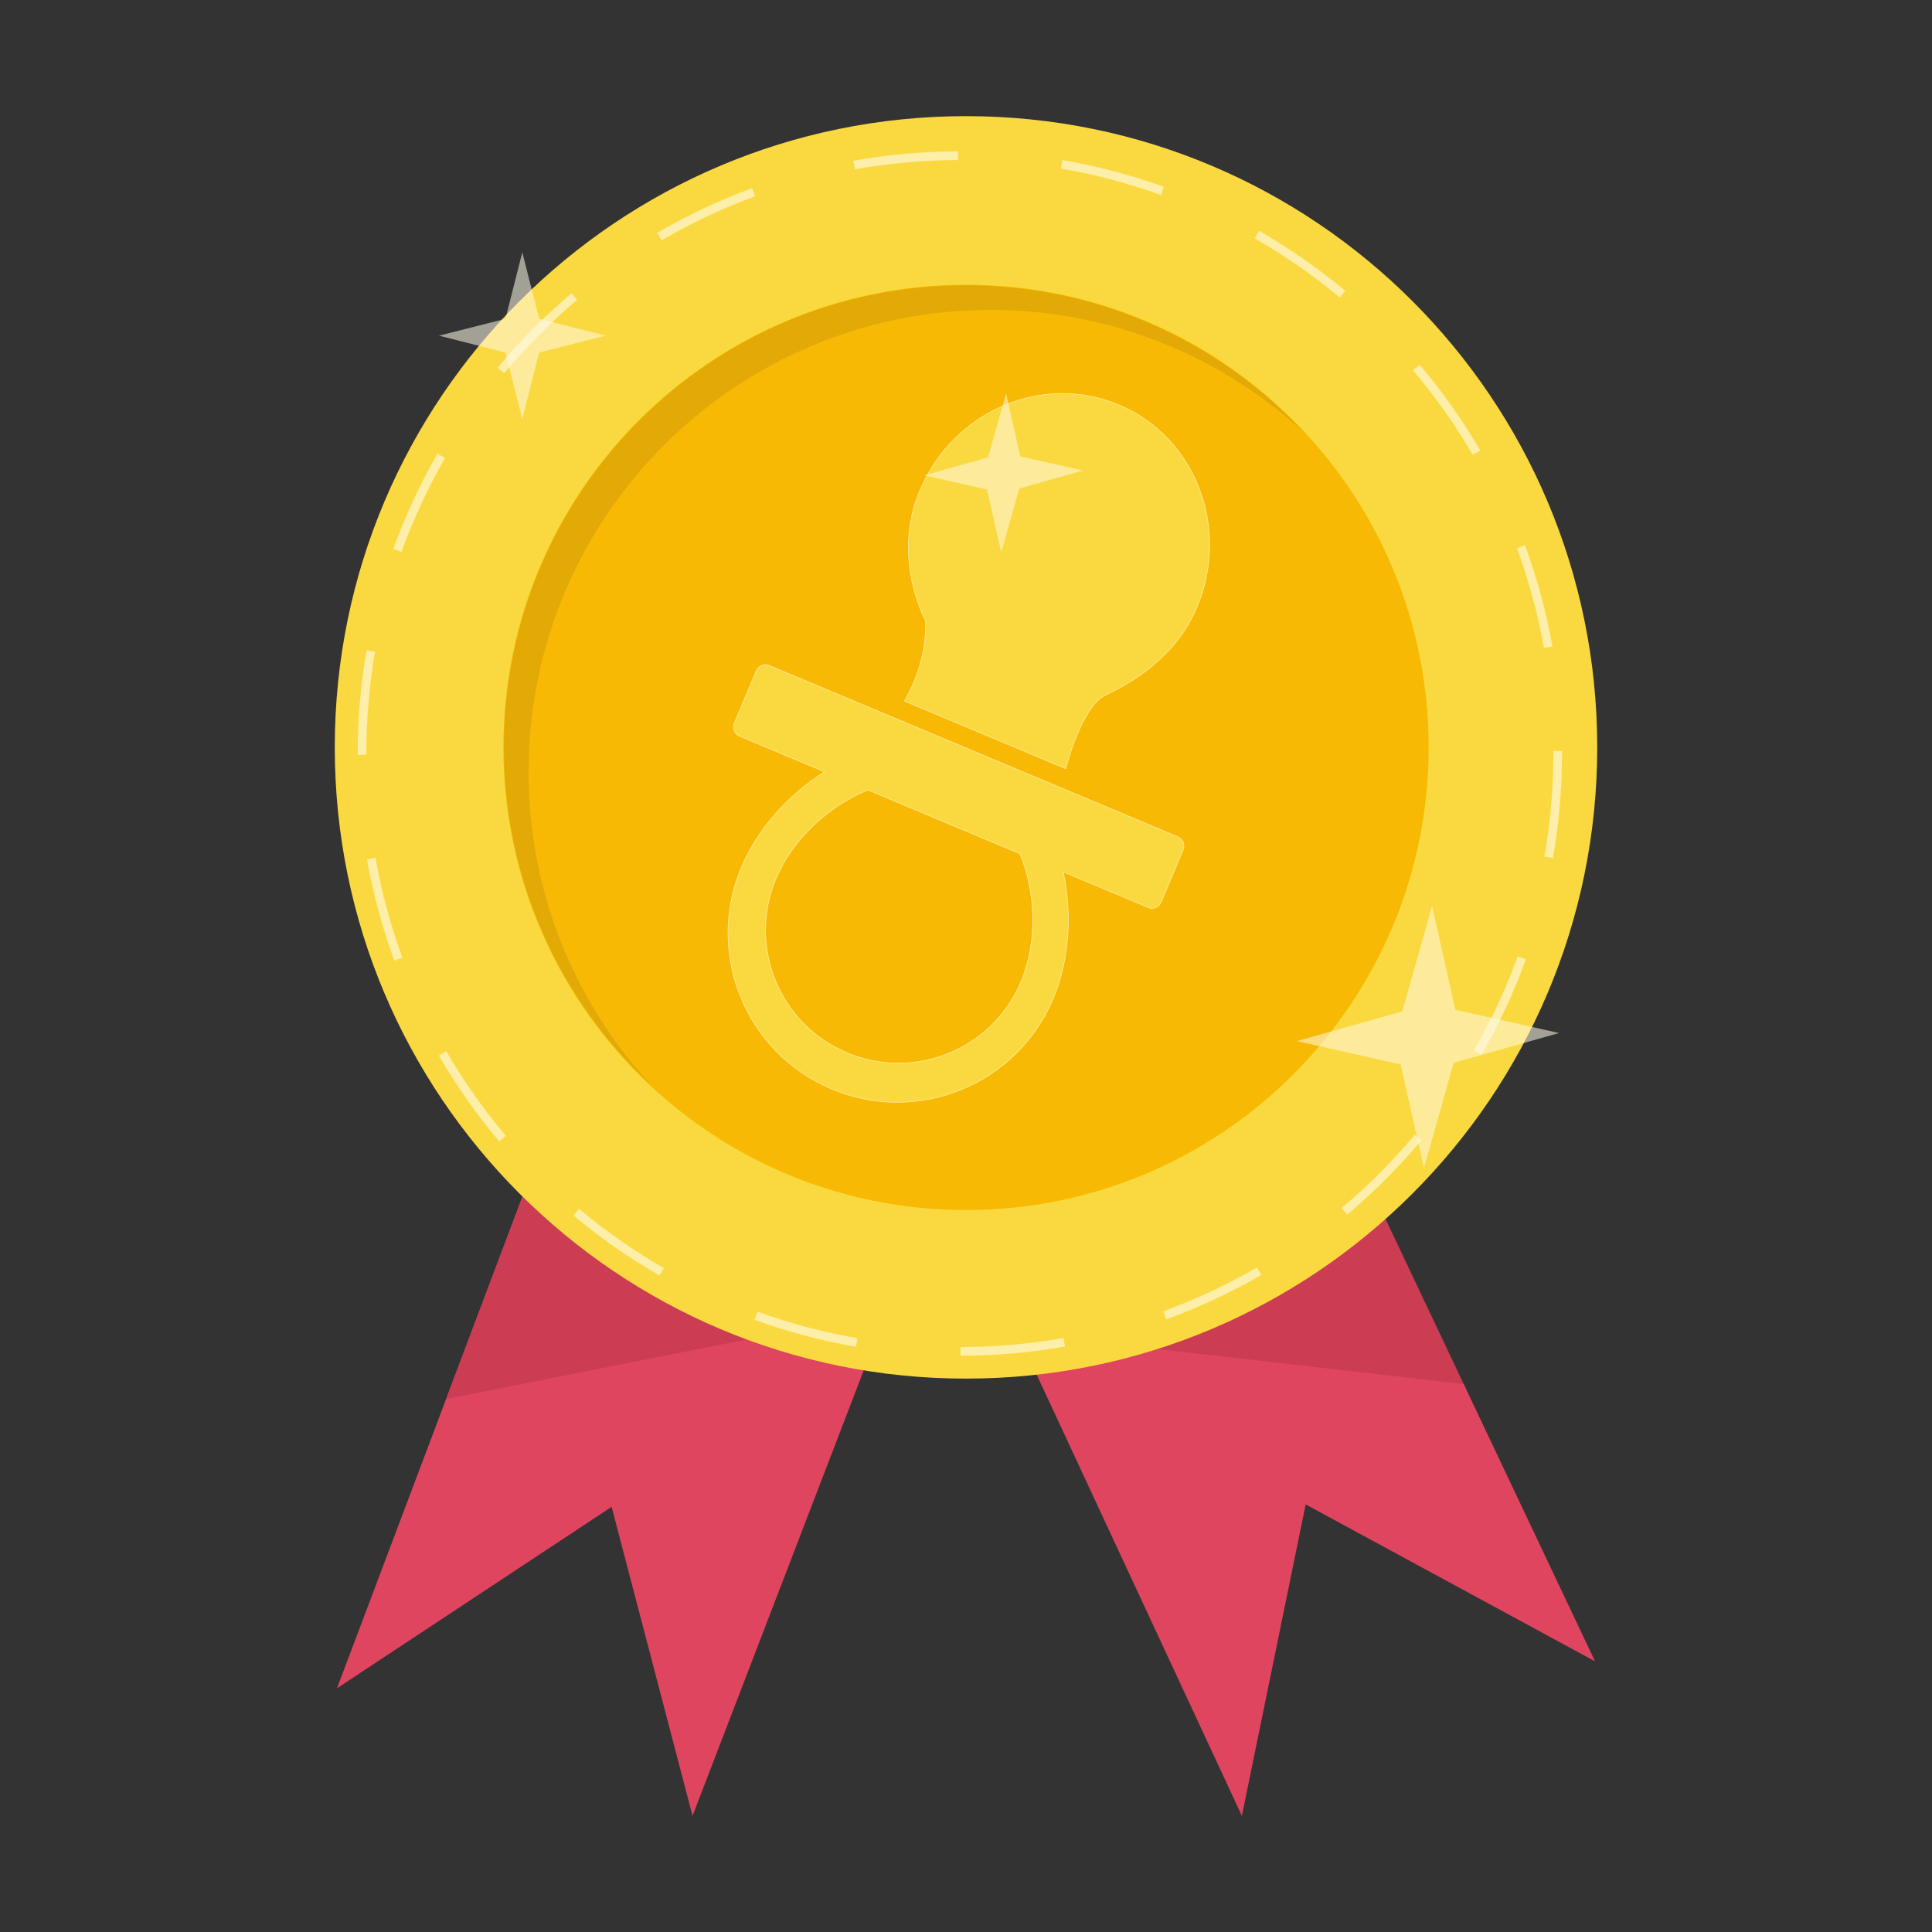 <svg enable-background="new -700 -700 1500 1500" height="1500" viewBox="-700 -700 1500 1500" width="1500" xmlns="http://www.w3.org/2000/svg"><rect x="-700" y="-700" width="1500" height="1500" fill="#333333" stroke="none"/><path d="m349.894 191.916-43.808-38.057-138.978 22.813-93.298 123.762 16.025 34.527 348.495 43.66z" fill="#cc3d54"/><path d="m89.835 334.961 174.355 374.863 49.531-241.81 224.681 121.847-101.957-215.24z" fill="#e04560"/><path d="m-280.342 191.916-158.046 418.873 213.247-140.889 62.83 239.924 158.047-411.304 15.857-142.801-248.147-13.28z" fill="#e04560"/><path d="m-4.264 298.52 15.857-142.801-248.147-13.28-43.788 49.477-73.332 194.326 341.714-67.709z" fill="#cc3d54"/><path d="m50.001-609.825c270.655 0 490.084 219.421 490.084 490.086 0 270.663-219.429 490.09-490.084 490.09-270.665 0-490.086-219.428-490.086-490.09 0-270.664 219.421-490.086 490.086-490.086z" fill="#fad940"/><path d="m45.712 352.549v-6.705c26.885-.055 53.778-2.398 79.972-7.004l1.185 6.6c-26.583 4.712-53.881 7.109-81.157 7.109zm-81.111-6.922c-26.799-4.633-53.276-11.715-78.728-20.9l2.303-6.355c25.082 9.129 51.174 16.053 77.569 20.631zm240.914-21.277-2.288-6.275c25.074-9.211 49.543-20.631 72.68-34.045l3.38 5.818c-23.474 13.601-48.278 25.183-73.772 34.502zm-393.501-34.043c-23.459-13.521-45.935-29.17-66.762-46.65l4.304-5.145c20.537 17.184 42.67 32.672 65.792 46.031zm533.933-47.245-4.337-5.17c20.471-17.184 39.565-36.307 56.751-56.803l5.129 4.336c-17.425 20.794-36.79 40.159-57.543 57.637zm-658.38-56.91c-17.494-20.738-33.243-43.146-46.885-66.607l5.805-3.365c13.434 23.082 28.959 45.193 46.21 65.637zm762.667-67.441-5.818-3.34c13.413-23.244 24.834-47.727 33.938-72.842l6.33 2.331c-9.239 25.451-20.821 50.312-34.45 73.851zm-844.121-72.889c-9.326-25.466-16.449-51.889-21.183-78.614l6.605-1.198c4.659 26.361 11.668 52.426 20.895 77.536zm899.606-79.676-6.6-1.159c4.553-26.199 6.896-53.12 6.896-79.952l-.027-2.027h6.734l.027 1.987c0 27.263-2.371 54.567-7.03 81.151zm-921.288-80.095h-6.727v-1.017c0-26.879 2.303-53.84 6.854-80.148l6.606 1.172c-4.458 25.911-6.734 52.467-6.734 78.977v1.016zm914.311-82.969c-4.713-26.287-11.797-52.352-21.062-77.46l6.303-2.331c9.399 25.466 16.563 51.914 21.358 78.619zm-887.047-74.62-6.302-2.29c9.198-25.472 20.732-50.318 34.273-73.898l5.831 3.333c-13.347 23.236-24.712 47.74-33.802 72.855zm831.725-75.42c-13.466-23.056-29.048-45.108-46.339-65.53l5.118-4.33c17.547 20.712 33.385 43.095 47.026 66.499zm-751.974-63.282-5.146-4.289c17.407-20.833 36.726-40.252 57.437-57.766l4.316 5.145c-20.409 17.251-39.463 36.394-56.607 56.91zm648.67-58.83c-20.562-17.169-42.757-32.583-65.921-45.86l3.354-5.825c23.501 13.474 45.977 29.115 66.863 46.515zm-526.452-44.386-3.388-5.778c23.454-13.654 48.232-25.318 73.665-34.67l2.331 6.303c-25.083 9.197-49.479 20.684-72.608 34.145zm387.676-35.182c-25.129-9.057-51.267-15.953-77.622-20.463l1.132-6.633c26.758 4.593 53.262 11.595 78.754 20.779zm-237.608-19.924-1.159-6.62c26.558-4.76 53.847-7.185 81.111-7.279l.027 6.713c-26.846.082-53.767 2.513-79.979 7.186z" fill="#fff" opacity=".55"/><path d="m50.001-478.442c198.109 0 358.702 160.592 358.702 358.704 0 198.104-160.593 358.709-358.702 358.709-198.112 0-358.709-160.605-358.709-358.709 0-198.113 160.597-358.704 358.709-358.704z" fill="#f8b905" stroke="#f5bb00"/><path d="m-289.62-100.684c0-198.104 160.585-358.704 358.689-358.704 94.187 0 179.89 36.361 243.912 95.756-65.558-70.586-159.058-114.824-262.98-114.824-198.112 0-358.709 160.592-358.709 358.716 0 103.896 44.237 197.43 114.858 262.932-59.409-63.993-95.77-149.662-95.77-243.876z" fill="#1d1d1b" opacity=".1"/><path d="m-281.419-452.478 51.646 13.077-51.646 13.082-13.083 51.659-13.076-51.659-51.639-13.07 51.639-13.075 13.09-51.659z" fill="#fff9e5" opacity=".55"/><path d="m429.913 83.992 80.545 18.047-81.824 23.082-23.083 81.824-18.045-80.558-80.571-18.073 81.836-23.082 23.083-81.837z" fill="#fff9e5" opacity=".55"/><path d="m127.449-103.175s12.065-48.305 30.959-57.213c29.573-13.891 57.045-35.169 70.957-68.318 25.884-61.766-1.333-132.042-60.775-156.976-59.484-24.928-128.696 4.929-154.565 66.695-14.276 34.043-9.985 70.889 4.565 101.075 0 0 2.423 30.63-16.538 62.169z" fill="#fad940" stroke="#ffe89a" stroke-width=".5"/><path d="m214.674-50.224-317.677-133.187c-3.805-1.582-8.283.39-9.993 4.484l-16.826 40.158c-1.71 4.053 0 8.646 3.805 10.262l66.156 27.728c-28.422 18.025-52.184 44.669-64.649 74.397-28.051 66.923 3.448 143.88 70.366 171.945 66.909 28.064 143.872-3.475 171.923-70.352 12.431-29.735 14.801-65.381 7.717-98.281l66.177 27.714c3.785 1.603 8.268-.383 9.991-4.451l16.821-40.144c1.724-4.065-.001-8.657-3.811-10.273zm-121.983 112.347c-22.02 52.574-82.472 77.301-135.041 55.268-52.514-22.004-77.266-82.49-55.235-135.051 12.673-30.207 40.268-56.352 71.423-68.998l118.03 49.497c12.808 31.041 13.507 69.071.823 99.284z" fill="#fad940" stroke="#ffe89a" stroke-width=".5"/><path d="m92.098-345.633 48.831 10.936-49.598 13.972-13.994 49.598-10.961-48.831-48.797-10.949 49.578-13.971 14.005-49.585z" fill="#fff9e5" opacity=".55"/></svg>